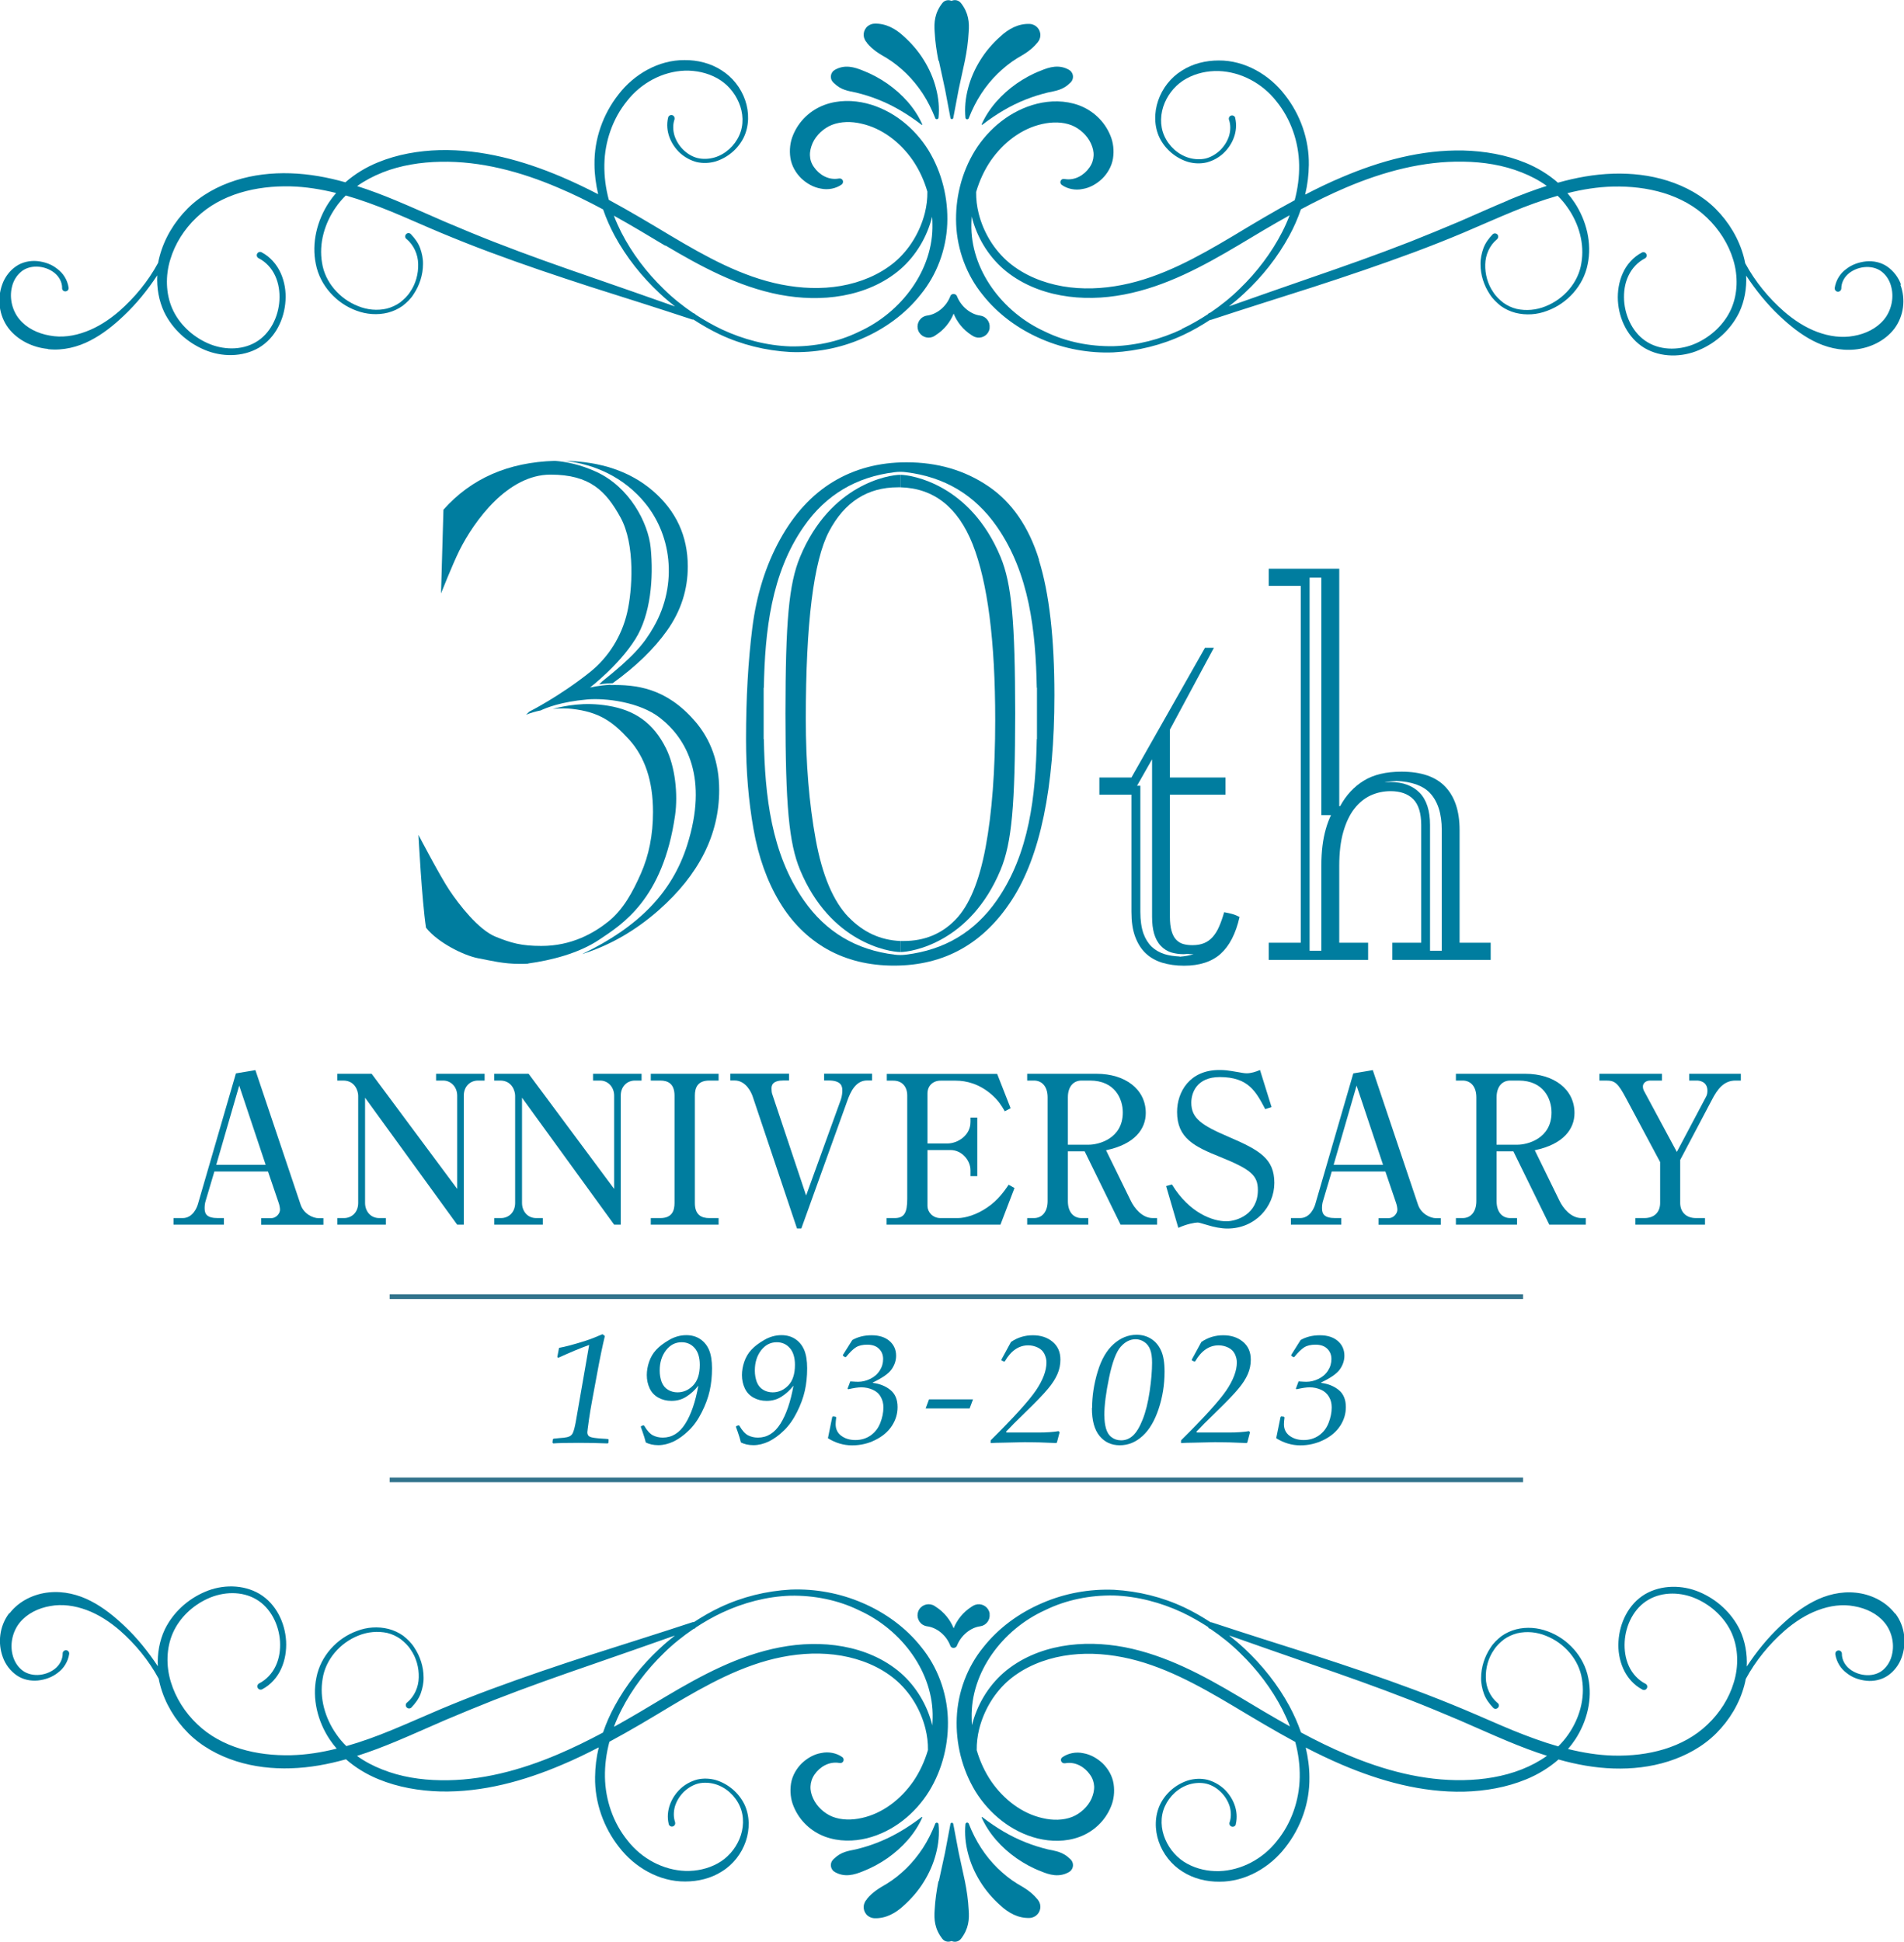 <?xml version="1.0" encoding="UTF-8"?>
<svg id="_レイヤー_2" data-name="レイヤー 2" xmlns="http://www.w3.org/2000/svg" viewBox="0 0 196.52 200.36">
  <defs>
    <style>
      .cls-1 {
        fill: #007d9f;
      }

      .cls-2 {
        fill: #32738c;
      }
    </style>
  </defs>
  <g id="_レイヤー_1-2" data-name="レイヤー 1">
    <g>
      <g>
        <g>
          <path class="cls-1" d="m4.99,36.03c1.53.16,3.06-.23,4.34-.9,1.3-.67,2.41-1.57,3.43-2.54,1.33-1.25,2.47-2.66,3.47-4.18-.06,1.3.16,2.61.72,3.8.86,1.76,2.38,3.13,4.15,3.88,1.76.75,3.91.78,5.62-.21,1.72-1.02,2.64-2.97,2.75-4.88.06-.96-.1-1.94-.5-2.83-.4-.89-1.09-1.68-1.97-2.14,0,0,0,0,0,0-.17-.09-.37-.02-.46.15-.09.17-.02.37.15.46.75.38,1.35,1.03,1.71,1.81.36.78.49,1.66.44,2.53-.1,1.73-.96,3.47-2.45,4.33-1.49.87-3.41.8-4.98.09-1.58-.71-2.94-1.99-3.63-3.56-.68-1.56-.71-3.4-.21-5.04.49-1.66,1.46-3.17,2.72-4.36,1.24-1.2,2.81-2.04,4.48-2.55,1.68-.51,3.45-.7,5.22-.66,1.58.04,3.15.3,4.7.68-.27.32-.52.64-.75.99-1.21,1.85-1.8,4.16-1.34,6.35.43,2.21,2.12,4.05,4.18,4.8,1.03.39,2.19.48,3.26.21.53-.14,1.05-.37,1.51-.7.44-.34.85-.73,1.14-1.2.61-.91.97-2.01.97-3.12.01-.56-.11-1.12-.3-1.65-.2-.54-.55-1.01-.95-1.43,0,0-.02-.02-.03-.03-.15-.12-.36-.1-.48.05-.12.15-.1.36.05.48h.01c.74.62,1.19,1.59,1.2,2.59.03,1-.25,2.04-.83,2.87-.27.43-.65.78-1.04,1.09-.41.29-.87.5-1.36.63-.99.23-2.04.13-2.98-.26-1.89-.74-3.41-2.46-3.71-4.46-.35-2,.27-4.09,1.42-5.73.3-.44.65-.84,1.03-1.22,1.58.45,3.14,1.03,4.67,1.65,1.68.69,3.35,1.45,5.05,2.16,1.7.71,3.41,1.39,5.13,2.03,3.45,1.29,6.93,2.46,10.42,3.59,3.5,1.11,6.99,2.21,10.47,3.36.05.01.09.02.14.01.87.56,1.76,1.08,2.69,1.52,2.28,1.08,4.77,1.69,7.29,1.83,2.53.1,5.08-.36,7.42-1.38,2.33-1,4.48-2.54,6.08-4.58,1.64-2.01,2.61-4.61,2.72-7.25.11-2.63-.54-5.31-1.94-7.61-1.42-2.28-3.68-4.16-6.42-4.84-1.36-.33-2.88-.36-4.3.16-1.46.54-2.65,1.65-3.25,3.11-.31.72-.4,1.56-.28,2.36.13.85.58,1.58,1.13,2.12.57.53,1.25.92,2.01,1.05.74.16,1.56,0,2.15-.42.1-.07.16-.21.14-.34-.03-.19-.21-.31-.4-.28h-.03c-1.07.2-2.03-.4-2.56-1.17-.28-.38-.41-.81-.42-1.2-.02-.43.09-.86.27-1.28.37-.83,1.15-1.55,2.01-1.89.91-.35,1.99-.37,3.03-.12,2.13.47,4.01,1.92,5.3,3.78.67.98,1.17,2.07,1.51,3.23.01.74-.08,1.48-.26,2.2-.5,1.97-1.6,3.8-3.15,5.1-1.56,1.29-3.51,2.08-5.52,2.43-2.02.35-4.11.26-6.14-.14-4.07-.8-7.79-2.88-11.41-5.03-2.1-1.26-4.22-2.53-6.4-3.71-.32-1.19-.48-2.41-.46-3.64.04-2.37.85-4.73,2.34-6.56,1.45-1.86,3.67-3.05,5.97-3.13,1.15-.03,2.31.22,3.31.77,1,.54,1.81,1.45,2.26,2.52.46,1.06.53,2.32.04,3.39-.47,1.06-1.42,1.95-2.56,2.28-.56.16-1.17.19-1.73.06-.57-.14-1.08-.46-1.5-.87-.41-.41-.73-.92-.9-1.47-.16-.55-.17-1.14.01-1.65,0-.01,0-.02,0-.03.04-.18-.07-.37-.25-.41-.18-.04-.37.07-.41.25-.33,1.38.27,2.76,1.22,3.65.49.44,1.08.77,1.72.94.65.15,1.32.12,1.95-.06,1.25-.39,2.32-1.28,2.91-2.47.58-1.2.58-2.62.15-3.86-.43-1.25-1.3-2.37-2.44-3.08-1.13-.73-2.48-1.06-3.81-1.05-2.7-.02-5.23,1.48-6.81,3.53-1.62,2.05-2.53,4.64-2.49,7.24,0,1.04.15,2.07.38,3.07-1.24-.64-2.49-1.24-3.78-1.79-3.93-1.67-8.2-2.86-12.57-2.76-2.17.06-4.36.43-6.4,1.27-1.2.49-2.35,1.18-3.34,2.05-1.84-.52-3.74-.87-5.69-.93-1.89-.06-3.81.15-5.64.73-1.82.58-3.57,1.52-4.95,2.9-1.37,1.37-2.4,3.07-2.9,4.95-.06.22-.11.44-.15.66-1.02,1.89-2.41,3.58-4.02,4.99-1.03.89-2.18,1.64-3.42,2.1-1.24.47-2.53.65-3.76.41-1.22-.21-2.37-.77-3.11-1.67-.72-.85-1.07-2.15-.78-3.33.13-.59.44-1.14.9-1.54.44-.4,1.07-.59,1.7-.57.63.02,1.28.24,1.77.63.5.39.82.98.81,1.58,0,.02,0,.04,0,.06.03.19.2.31.39.28s.31-.2.28-.39c-.12-.79-.56-1.49-1.17-1.93-.59-.48-1.31-.72-2.06-.8-.74-.07-1.55.09-2.2.54-.64.44-1.14,1.1-1.41,1.84-.54,1.46-.37,3.21.63,4.54.99,1.28,2.54,1.99,4.05,2.14Zm63.7-10.7c3.64,2.16,7.49,4.25,11.79,5.08,2.13.4,4.35.48,6.51.09,2.15-.39,4.25-1.26,5.94-2.72,1.63-1.42,2.76-3.35,3.28-5.42.02.24.03.49.03.74.12,4.71-3.18,9.14-7.59,11.13-2.18,1.07-4.64,1.55-7.07,1.51-2.44-.08-4.86-.72-7.07-1.75-.93-.44-1.83-.96-2.7-1.52-.04-.06-.09-.1-.16-.13-.03-.01-.07-.02-.1-.04-1.09-.74-2.12-1.56-3.06-2.49-1.76-1.71-3.26-3.68-4.37-5.85-.28-.56-.54-1.13-.76-1.71,1.78.99,3.54,2.04,5.3,3.1Zm-29.23-7.53c1.9-.75,3.96-1.07,6.02-1.11,4.14-.08,8.25,1.02,12.09,2.66,1.6.67,3.15,1.44,4.68,2.26.32.94.73,1.85,1.19,2.71,1.21,2.23,2.8,4.22,4.64,5.94.51.48,1.05.93,1.59,1.36-2.79-.99-5.59-1.96-8.38-2.93-3.46-1.19-6.92-2.41-10.32-3.74-1.7-.66-3.39-1.37-5.07-2.08-1.67-.72-3.34-1.48-5.05-2.19-1.3-.54-2.63-1.05-3.99-1.48.8-.57,1.68-1.03,2.59-1.39Z"/>
          <path class="cls-1" d="m96.9,6.26l.64,2.95.56,2.96s.02.04.03.06c0,0,0,.01.01.02.01.01.03.02.05.03.01,0,.02.01.03.02,0,0,0,0,0,0,0,0,0,0,0,0,.02,0,.03,0,.05-.01.02,0,.05,0,.06-.02.01,0,.01-.02.02-.03.02-.02.04-.04.04-.06l.56-2.96.64-2.95c.2-.99.34-1.97.39-2.96.08-.99,0-1.98-.8-3-.03-.04-.06-.07-.1-.1-.25-.22-.59-.25-.87-.12-.32-.14-.71-.07-.94.22-.8,1.01-.88,2.01-.8,3,.05.99.2,1.98.39,2.96Z"/>
          <path class="cls-1" d="m89.47,4.42c.63.76,1.31,1.14,2.05,1.57.72.44,1.4.99,2.03,1.6.63.62,1.19,1.31,1.7,2.08.5.77.92,1.61,1.28,2.52.02.06.08.11.15.11.1,0,.18-.06.19-.16.1-1.01,0-2.05-.27-3.06-.26-1.01-.69-1.99-1.26-2.9-.56-.91-1.28-1.74-2.1-2.47-.8-.74-1.82-1.32-3-1.27-.24.01-.48.1-.68.26-.49.4-.56,1.13-.15,1.62l.07.08Z"/>
          <path class="cls-1" d="m86.05,8.55c.75.75,1.5.83,2.3,1,.78.19,1.57.43,2.33.74,1.54.61,3.01,1.49,4.45,2.59.01,0,.03.01.04,0,.02,0,.03-.03.02-.05-.74-1.68-2.05-3.11-3.6-4.2-.78-.54-1.63-1-2.53-1.35-.88-.36-1.87-.65-2.88-.08-.06.04-.12.08-.18.13-.32.32-.33.85,0,1.17l.04.04Z"/>
          <path class="cls-1" d="m196.21,29.35c-.27-.74-.77-1.39-1.41-1.84-.66-.46-1.46-.61-2.2-.54-.74.08-1.47.33-2.06.8-.61.44-1.05,1.15-1.17,1.93,0,.02,0,.04,0,.06,0,.19.16.34.34.34s.34-.16.34-.34c0-.6.31-1.19.81-1.58.5-.39,1.14-.61,1.77-.63.63-.02,1.26.17,1.7.57.46.4.76.95.89,1.54.29,1.18-.06,2.48-.78,3.33-.75.9-1.89,1.46-3.11,1.67-1.23.23-2.52.05-3.76-.41-1.24-.46-2.39-1.21-3.42-2.1-1.61-1.41-3-3.1-4.02-4.99-.04-.22-.09-.44-.15-.66-.5-1.87-1.53-3.58-2.9-4.95-1.38-1.38-3.13-2.32-4.95-2.9-1.83-.58-3.75-.79-5.64-.73-1.95.06-3.84.41-5.69.93-.99-.87-2.14-1.56-3.34-2.05-2.04-.84-4.23-1.21-6.4-1.27-4.37-.1-8.63,1.08-12.57,2.76-1.29.54-2.54,1.15-3.78,1.79.24-1,.37-2.03.38-3.07.04-2.6-.87-5.19-2.49-7.24-1.58-2.05-4.11-3.55-6.81-3.53-1.33,0-2.68.32-3.81,1.05-1.15.71-2.01,1.83-2.44,3.08-.43,1.25-.43,2.66.15,3.86.59,1.18,1.66,2.08,2.91,2.47.63.18,1.3.21,1.95.06.64-.17,1.23-.49,1.72-.94.95-.89,1.55-2.27,1.22-3.65,0-.01,0-.02,0-.03-.06-.18-.26-.27-.43-.21-.18.06-.27.26-.21.43.18.52.17,1.1.01,1.65-.17.55-.49,1.06-.9,1.47-.42.4-.93.72-1.5.87-.56.13-1.17.1-1.73-.06-1.14-.33-2.09-1.21-2.56-2.28-.48-1.07-.41-2.33.04-3.39.45-1.07,1.26-1.98,2.26-2.52,1-.55,2.16-.8,3.31-.77,2.3.08,4.52,1.27,5.97,3.13,1.49,1.83,2.3,4.19,2.34,6.56.02,1.22-.14,2.44-.46,3.64-2.18,1.17-4.3,2.44-6.4,3.71-3.62,2.15-7.33,4.23-11.41,5.03-2.02.4-4.12.49-6.14.14-2.01-.35-3.97-1.14-5.52-2.43-1.55-1.3-2.66-3.13-3.15-5.1-.18-.72-.27-1.46-.26-2.2.34-1.15.84-2.25,1.51-3.23,1.29-1.86,3.17-3.31,5.3-3.78,1.05-.24,2.12-.23,3.03.12.86.34,1.64,1.06,2.01,1.89.19.41.3.84.27,1.28-.02.39-.15.82-.43,1.2-.53.77-1.49,1.37-2.56,1.18h-.03c-.13-.03-.26.02-.34.13-.11.16-.07.37.08.48.59.42,1.41.58,2.15.42.76-.12,1.44-.52,2.01-1.05.55-.54,1-1.28,1.13-2.12.12-.8.03-1.64-.28-2.36-.6-1.46-1.79-2.57-3.25-3.11-1.43-.52-2.95-.49-4.3-.16-2.74.68-5,2.56-6.42,4.84-1.41,2.3-2.05,4.98-1.94,7.61.11,2.63,1.08,5.24,2.72,7.25,1.6,2.04,3.75,3.58,6.08,4.58,2.33,1.01,4.89,1.48,7.42,1.38,2.52-.14,5.01-.75,7.29-1.83.94-.44,1.83-.96,2.69-1.52.05,0,.09,0,.14-.02,3.48-1.15,6.98-2.24,10.47-3.36,3.49-1.13,6.97-2.31,10.42-3.59,1.72-.64,3.44-1.32,5.13-2.03,1.7-.72,3.37-1.47,5.05-2.16,1.53-.63,3.09-1.2,4.67-1.65.38.37.73.78,1.03,1.22,1.16,1.64,1.77,3.73,1.42,5.73-.3,2-1.82,3.72-3.71,4.46-.94.38-1.99.48-2.98.26-.49-.12-.95-.34-1.36-.63-.39-.31-.77-.66-1.04-1.09-.58-.83-.86-1.87-.83-2.87.02-1.01.46-1.97,1.2-2.58h.01s.02-.03.03-.04c.13-.14.13-.35,0-.48-.14-.13-.35-.13-.48,0-.4.42-.75.89-.95,1.43-.19.54-.31,1.09-.3,1.65,0,1.12.36,2.21.97,3.12.3.47.71.86,1.14,1.2.45.32.97.56,1.51.7,1.08.27,2.23.19,3.26-.21,2.07-.75,3.75-2.59,4.18-4.8.46-2.19-.13-4.51-1.34-6.35-.23-.35-.48-.68-.75-.99,1.55-.39,3.11-.64,4.7-.68,1.77-.04,3.54.15,5.22.66,1.67.51,3.24,1.35,4.48,2.55,1.25,1.19,2.22,2.7,2.72,4.36.5,1.65.47,3.48-.21,5.04-.69,1.57-2.05,2.85-3.63,3.56-1.57.71-3.49.79-4.98-.09-1.48-.86-2.34-2.61-2.45-4.33-.05-.87.07-1.75.44-2.53.36-.78.96-1.42,1.71-1.81,0,0,0,0,0,0,.17-.09.23-.29.14-.46-.09-.17-.29-.23-.46-.14-.88.46-1.58,1.25-1.97,2.14-.4.89-.55,1.87-.5,2.83.11,1.9,1.03,3.85,2.75,4.88,1.71,1,3.86.97,5.62.21,1.78-.75,3.29-2.12,4.15-3.88.56-1.19.78-2.5.72-3.8,1,1.51,2.14,2.93,3.47,4.18,1.02.96,2.13,1.87,3.43,2.54,1.28.67,2.81,1.06,4.34.9,1.51-.15,3.06-.86,4.05-2.14,1-1.33,1.18-3.07.63-4.54Zm-74.22,4.62c-2.22,1.04-4.63,1.67-7.07,1.75-2.43.04-4.89-.44-7.07-1.51-4.4-1.99-7.71-6.42-7.59-11.13,0-.25.02-.49.03-.74.52,2.07,1.65,4,3.28,5.42,1.69,1.46,3.79,2.33,5.94,2.72,2.16.39,4.37.32,6.51-.09,4.3-.82,8.15-2.92,11.79-5.08,1.76-1.06,3.52-2.11,5.3-3.1-.22.58-.48,1.16-.76,1.71-1.11,2.17-2.61,4.14-4.37,5.85-.94.93-1.97,1.75-3.06,2.49-.03.01-.07.02-.1.04-.07.02-.12.07-.16.13-.87.57-1.76,1.08-2.7,1.52Zm33.68-13.3c-1.71.71-3.38,1.47-5.05,2.19-1.68.71-3.37,1.41-5.07,2.08-3.4,1.33-6.86,2.55-10.32,3.74-2.79.97-5.59,1.94-8.38,2.93.55-.43,1.08-.88,1.59-1.36,1.84-1.71,3.43-3.71,4.64-5.94.47-.86.87-1.77,1.19-2.71,1.53-.82,3.08-1.58,4.68-2.26,3.84-1.63,7.95-2.74,12.09-2.66,2.06.03,4.12.35,6.02,1.11.92.36,1.8.82,2.59,1.39-1.36.43-2.69.94-3.99,1.48Z"/>
          <path class="cls-1" d="m99.65,12.15c0,.06.05.12.11.15.09.03.19-.01.23-.1.35-.91.78-1.75,1.28-2.52.5-.77,1.07-1.46,1.7-2.08.63-.61,1.31-1.16,2.03-1.6.74-.43,1.42-.81,2.05-1.57l.07-.08c.15-.19.25-.42.26-.68.03-.63-.46-1.17-1.1-1.2-1.18-.05-2.2.53-3,1.27-.82.72-1.53,1.55-2.1,2.47-.57.91-1,1.89-1.26,2.9-.27,1.01-.37,2.05-.27,3.06Z"/>
          <path class="cls-1" d="m101.33,12.83s0,.03,0,.04c.01.02.04.02.06,0,1.44-1.1,2.9-1.98,4.45-2.59.77-.31,1.55-.55,2.33-.74.8-.17,1.55-.25,2.3-1l.04-.04c.05-.05.09-.11.13-.17.23-.4.09-.9-.31-1.13-1.01-.57-2-.29-2.88.08-.9.34-1.75.81-2.53,1.35-1.55,1.09-2.85,2.52-3.6,4.2Z"/>
          <path class="cls-1" d="m102.14,33.84c.08-.63-.36-1.2-.98-1.28-.93-.12-1.95-.88-2.39-2h0c-.04-.11-.13-.18-.24-.21,0,0,0,0,0,0,0,0,0,0-.01,0-.02,0-.04-.02-.06-.02-.01,0-.02,0-.03,0-.15,0-.29.07-.34.22h0c-.43,1.14-1.45,1.89-2.39,2.01-.16.02-.32.08-.47.17-.53.34-.69,1.05-.35,1.58.34.53,1.05.69,1.58.35l.12-.08c.88-.56,1.5-1.36,1.85-2.22.35.86.97,1.66,1.85,2.22l.13.08c.14.09.29.14.46.17.63.08,1.2-.36,1.28-.98Z"/>
        </g>
        <g>
          <g>
            <path class="cls-1" d="m66.23,51.5c3.14,3.45,3.76,8.78,1.25,13.17-1.04,1.83-2.19,3.14-5.33,5.64l-.31.31s.53-.1,1.4-.13c2.39-1.72,4.27-3.54,5.63-5.46,1.41-2,2.12-4.19,2.12-6.58,0-3.13-1.2-5.73-3.6-7.8-2.34-2.01-5.38-3.04-9.13-3.1,2.38.25,5.49,1.2,7.98,3.95Z"/>
            <path class="cls-1" d="m54.52,99.41c2.32-.32,5.18-1.02,7.32-2.45,2.33-1.56,6.59-4.13,7.84-12.85.31-2.19,0-5.02-.94-6.9-1.32-2.65-3.24-3.94-5.96-4.39-2.5-.42-4.43,0-5.73.32.79-.07,1.5-.06,1.97,0,2.82.31,4.22,1.32,5.89,3.14,1.66,1.82,2.49,4.31,2.49,7.49,0,2.37-.42,4.49-1.26,6.38-.84,1.89-1.79,3.68-3.36,4.94-1.48,1.18-3.76,2.51-6.9,2.51-2.08,0-3.14-.31-4.7-.94-1.81-.72-3.84-3.38-4.8-4.82-.96-1.43-3.19-5.7-3.19-5.7,0,0,.35,6.76.78,9.58,1.25,1.57,3.92,2.86,5.33,3.14,1.41.27,2.67.59,4.29.59.31,0,.62,0,.93-.02Z"/>
            <path class="cls-1" d="m71.71,74.39c-2.98-3.45-6.11-3.76-8.73-3.71.01,0,.03-.02.04-.03-1.23.07-2.13.29-2.13.29,0,0,2.99-2.28,4.7-5.02,1.57-2.51,1.88-6.27,1.57-9.41-.26-2.58-2.19-6.27-5.64-7.84-1.64-.75-3.1-1.03-4.25-1.12-4.81.14-8.64,1.82-11.5,5.04l-.25,8.64s1.19-3.01,1.89-4.42c1.57-3.14,5.02-7.84,9.41-7.84,4.08,0,5.72,1.7,7.21,4.39,1.57,2.82,1.23,7.61.7,9.86-.56,2.4-1.91,4.59-3.84,6.13-3.14,2.51-6.27,4.08-6.27,4.08l-.31.31c.48-.19.99-.34,1.5-.44.56-.27,2.1-.89,4.77-1.13,1.9-.17,5.42.25,7.52,1.88,2.82,2.19,5.02,6.27,2.82,13.17-1.54,4.83-4.97,8.41-10.84,11.22,2.85-.89,5.49-2.4,7.91-4.53,4.16-3.67,6.24-7.8,6.24-12.39,0-2.8-.83-5.19-2.53-7.15Z"/>
          </g>
          <g>
            <polygon class="cls-1" points="92.93 98.23 92.93 98.23 92.93 98.23 92.93 98.23"/>
            <polygon class="cls-1" points="92.93 48.99 92.93 48.99 92.93 48.99 92.93 48.99"/>
            <polygon class="cls-1" points="92.93 48.99 92.93 48.99 92.93 48.99 92.93 48.99"/>
            <polygon class="cls-1" points="92.93 98.23 92.93 98.23 92.93 98.23 92.93 98.23"/>
            <path class="cls-1" d="m87.6,94.65c-1.59-1.64-2.73-4.32-3.41-8.05-.68-3.73-1.02-7.86-1.02-12.41,0-9.87.8-16.33,2.4-19.36,1.6-3.04,3.97-4.55,7.1-4.55.08,0,.17,0,.25,0v-1.29c-1.15,0-7.21.95-10.34,8.47-1.17,2.8-1.5,6.71-1.51,16.15.01,9.45.35,13.36,1.51,16.15,3.13,7.52,9.2,8.46,10.34,8.47v-1.14c-2.05-.09-3.82-.9-5.32-2.45Z"/>
            <path class="cls-1" d="m107.25,57.77c-1.06-3.42-2.81-5.95-5.24-7.6-2.43-1.65-5.24-2.47-8.44-2.47-2.82,0-5.34.66-7.55,1.99-2.21,1.33-4.05,3.32-5.52,5.99-1.47,2.67-2.42,5.7-2.85,9.11-.43,3.41-.65,7.24-.65,11.49,0,3.28.26,6.36.77,9.25.51,2.89,1.41,5.4,2.69,7.53,1.28,2.13,2.92,3.75,4.91,4.88,2,1.12,4.3,1.69,6.9,1.69,5.19,0,9.24-2.26,12.17-6.78,2.93-4.52,4.39-11.56,4.39-21.12,0-5.88-.53-10.53-1.6-13.95Zm-.22,18.5l-.02-.02c-.11,5.84-.75,11.8-4.13,16.65-2.28,3.27-5.41,5.12-9.38,5.6-.38.05-.77.05-1.15,0-3.97-.48-7.1-2.33-9.38-5.6-3.38-4.85-4.02-10.81-4.13-16.65l-.02.02c0-.88,0-1.76,0-2.66,0-.89,0-1.78,0-2.66l.02.02c.11-5.84.75-11.8,4.13-16.65,2.28-3.27,5.41-5.12,9.38-5.6.38-.05.77-.05,1.15,0,3.97.48,7.1,2.33,9.38,5.6,3.38,4.85,4.02,10.81,4.13,16.65l.02-.02c0,.88,0,1.76,0,2.66,0,.89,0,1.78,0,2.66Z"/>
            <path class="cls-1" d="m103.27,57.46c-3.13-7.52-9.2-8.46-10.34-8.47v1.29c3.45.09,5.94,2.05,7.46,5.87,1.55,3.92,2.33,9.97,2.33,18.14,0,5.21-.33,9.59-.99,13.12-.66,3.54-1.7,6.04-3.12,7.49-1.42,1.46-3.2,2.19-5.32,2.19-.12,0-.24,0-.36,0v1.14c1.15,0,7.21-.95,10.34-8.47,1.17-2.8,1.5-6.71,1.51-16.15-.01-9.45-.35-13.36-1.51-16.15Z"/>
          </g>
        </g>
        <g>
          <path class="cls-1" d="m22.13,120.86l-.9,3.03c-.09.26-.11.56-.11.77,0,.6.23,1.02,1.37,1.02h.62v.68h-5.2v-.68h.94c1.07,0,1.49-1.13,1.58-1.45l3.92-13.48,2.01-.34,4.67,13.89c.32.94,1.26,1.39,1.86,1.39h.49v.68h-6.42v-.68h1.02c.53,0,.92-.49.92-.87,0-.19-.06-.51-.15-.75l-1.09-3.2h-5.52Zm5.29-.68l-2.73-8.17-2.37,8.17h5.1Z"/>
          <path class="cls-1" d="m38.36,110.79l8.83,11.88v-9.62c0-.9-.64-1.56-1.45-1.56h-.73v-.7h5.01v.7h-.68c-.81,0-1.47.6-1.47,1.56v13.31h-.68l-9.51-13.1v10.86c0,.81.53,1.56,1.47,1.56h.68v.68h-5.01v-.68h.68c.83,0,1.47-.62,1.47-1.56v-11.07c0-.43-.3-1.56-1.54-1.56h-.62v-.7h3.54Z"/>
          <path class="cls-1" d="m54.56,110.79l8.83,11.88v-9.62c0-.9-.64-1.56-1.45-1.56h-.73v-.7h5.01v.7h-.68c-.81,0-1.47.6-1.47,1.56v13.31h-.68l-9.51-13.1v10.86c0,.81.53,1.56,1.47,1.56h.68v.68h-5.01v-.68h.68c.83,0,1.47-.62,1.47-1.56v-11.07c0-.43-.3-1.56-1.54-1.56h-.62v-.7h3.54Z"/>
          <path class="cls-1" d="m67.17,125.68h.98c1.22,0,1.47-.77,1.47-1.56v-11.07c0-1.24-.68-1.56-1.47-1.56h-.98v-.7h7v.7h-.96c-1.22,0-1.49.75-1.49,1.56v11.07c0,1.24.68,1.56,1.49,1.56h.96v.68h-7v-.68Z"/>
          <path class="cls-1" d="m83.21,123.33l3.58-9.88c.13-.38.15-.77.15-.92,0-.41-.06-1.05-1.43-1.05h-.45v-.7h4.95v.7h-.51c-1.17,0-1.71,1.15-2.05,2.11l-4.74,13.16h-.45l-4.59-13.67c-.11-.3-.64-1.6-1.86-1.6h-.43v-.7h6.06v.7h-.55c-1.13,0-1.26.47-1.26.83,0,.13.02.43.06.53l3.5,10.47Z"/>
          <path class="cls-1" d="m103.26,126.36h-11.75v-.68h.83c.98,0,1.3-.53,1.3-1.98v-10.66c0-.94-.55-1.54-1.43-1.54h-.68v-.7h11.39l1.39,3.54-.6.32c-.36-.62-.68-1.13-1.39-1.75-1.24-1.07-2.56-1.41-3.67-1.41h-1.58c-.75,0-1.34.51-1.34,1.32v5.16h2.07c1,0,2.37-.79,2.37-2.22v-.45h.7v6.04h-.7v-.6c0-1.05-.92-2.09-2.05-2.09h-2.39v5.78c0,.58.51,1.24,1.34,1.24h1.79c.77,0,1.94-.34,3.03-1.09,1.15-.77,1.83-1.79,2.22-2.35l.6.34-1.45,3.78Z"/>
          <path class="cls-1" d="m113.18,110.79c2.94,0,5.08,1.58,5.08,4.05,0,1.62-1.11,3.22-4.1,3.84l2.56,5.23c.34.7,1.15,1.77,2.26,1.77h.45v.68h-3.77l-3.71-7.57h-1.73v5.14c0,1.13.58,1.75,1.41,1.75h.7v.68h-6.31v-.68h.7c.83,0,1.41-.64,1.41-1.75v-10.71c0-1.13-.6-1.73-1.41-1.73h-.7v-.7h7.17Zm-2.96,7.32h2.15c1.02,0,3.52-.62,3.52-3.33,0-1.39-.81-3.29-3.39-3.29h-.87c-.85,0-1.41.64-1.41,1.73v4.88Z"/>
          <path class="cls-1" d="m131.23,114.23l-.64.21c-.96-1.81-1.73-3.31-4.69-3.31-2.41,0-2.94,1.66-2.94,2.64,0,1.6,1.02,2.32,3.88,3.54,3.2,1.37,4.69,2.26,4.69,4.74s-2,4.71-4.84,4.71c-.66,0-1.39-.15-2.07-.36-.75-.21-.83-.26-1.02-.26-.26,0-1.13.15-1.98.55l-1.26-4.31.6-.17c1.81,2.96,4.22,3.8,5.61,3.8,1.11,0,3.26-.75,3.26-3.22,0-1.51-.72-2.13-3.82-3.39-2.73-1.09-4.52-1.96-4.52-4.67,0-2.07,1.3-4.33,4.35-4.33.58,0,.79.02,2.01.23.23.04.58.11.81.11.47,0,.94-.15,1.39-.34l1.19,3.82Z"/>
          <path class="cls-1" d="m137.46,120.86l-.9,3.03c-.09.26-.11.56-.11.77,0,.6.23,1.02,1.37,1.02h.62v.68h-5.2v-.68h.94c1.07,0,1.49-1.13,1.58-1.45l3.92-13.48,2.01-.34,4.67,13.89c.32.94,1.26,1.39,1.86,1.39h.49v.68h-6.42v-.68h1.02c.53,0,.92-.49.92-.87,0-.19-.06-.51-.15-.75l-1.09-3.2h-5.52Zm5.29-.68l-2.73-8.17-2.37,8.17h5.1Z"/>
          <path class="cls-1" d="m157.43,110.79c2.94,0,5.08,1.58,5.08,4.05,0,1.62-1.11,3.22-4.1,3.84l2.56,5.23c.34.7,1.15,1.77,2.26,1.77h.45v.68h-3.77l-3.71-7.57h-1.73v5.14c0,1.13.58,1.75,1.41,1.75h.7v.68h-6.31v-.68h.7c.83,0,1.41-.64,1.41-1.75v-10.71c0-1.13-.6-1.73-1.41-1.73h-.7v-.7h7.17Zm-2.96,7.32h2.15c1.02,0,3.52-.62,3.52-3.33,0-1.39-.81-3.29-3.39-3.29h-.87c-.85,0-1.41.64-1.41,1.73v4.88Z"/>
          <path class="cls-1" d="m173.07,118.86l3.03-5.72c.11-.19.13-.45.13-.6,0-.98-.87-1.05-1.09-1.05h-.79v-.7h5.33v.7h-.55c-1.19,0-1.86.85-2.47,2.05l-3.24,6.14v4.44c0,.81.49,1.56,1.64,1.56h.92v.68h-7.19v-.68h.92c1.13,0,1.64-.7,1.64-1.56v-4.22l-3.5-6.55c-.87-1.64-1.17-1.86-2.09-1.86h-.68v-.7h6.46v.7h-1.22c-.43,0-.75.26-.75.62,0,.26.11.45.17.55l3.33,6.19Z"/>
        </g>
        <rect class="cls-2" x="40.22" y="133.55" width="116.98" height=".48"/>
        <g>
          <path class="cls-1" d="m57.09,148.91l-.07-.06.04-.34.07-.07c.14-.02.34-.03.6-.06.36-.02.63-.05.83-.1.28-.07.47-.21.56-.42.1-.21.2-.58.3-1.11l1.39-7.98c-.87.31-1.93.75-3.18,1.32l-.11-.07.18-.95c.62-.11,1.54-.35,2.76-.74.45-.14,1.03-.37,1.73-.67l.24.19c-.25,1.04-.52,2.34-.81,3.93l-.48,2.59c-.16.84-.27,1.54-.35,2.09-.11.81-.17,1.25-.17,1.32,0,.23.09.39.28.47.18.08.58.14,1.2.18.31.02.53.03.67.05l.05.06-.02.33-.08.06c-1-.04-2-.06-2.99-.06-1.25,0-2.13.02-2.64.06Z"/>
          <path class="cls-1" d="m66.65,148.81c-.08-.32-.19-.69-.34-1.11-.09-.26-.15-.43-.17-.48l.04-.08.23-.08.08.04c.29.5.59.83.89.99.31.16.65.24,1.03.24.95,0,1.72-.48,2.32-1.43s1.05-2.26,1.35-3.93c-.36.46-.77.84-1.23,1.13-.46.3-.97.44-1.55.44-.49,0-.94-.11-1.34-.33-.4-.22-.7-.53-.9-.95-.2-.42-.3-.88-.3-1.38,0-.45.08-.92.24-1.38s.4-.88.73-1.23c.32-.35.77-.69,1.34-1.02s1.16-.49,1.77-.49c.56,0,1.04.14,1.44.41s.71.65.91,1.13c.2.48.3,1.11.3,1.88,0,.84-.08,1.61-.24,2.32-.16.71-.43,1.45-.81,2.2-.38.76-.82,1.39-1.34,1.89-.51.5-1.04.88-1.57,1.14-.53.25-1.06.38-1.58.38s-.95-.1-1.34-.3Zm1.44-7.39c0,.42.07.81.2,1.17.14.35.35.62.65.8.29.18.63.27.99.27.61,0,1.15-.24,1.61-.71.46-.48.69-1.18.69-2.13,0-.75-.18-1.33-.53-1.73-.35-.4-.8-.6-1.35-.6-.65,0-1.18.28-1.61.83-.43.56-.65,1.25-.65,2.09Z"/>
          <path class="cls-1" d="m76.47,148.81c-.08-.32-.19-.69-.34-1.11-.09-.26-.15-.43-.17-.48l.04-.08.23-.08.08.04c.29.5.59.83.89.99.31.16.65.24,1.03.24.95,0,1.72-.48,2.32-1.43s1.05-2.26,1.35-3.93c-.36.46-.77.84-1.23,1.13-.46.3-.97.44-1.55.44-.49,0-.94-.11-1.34-.33-.4-.22-.7-.53-.9-.95-.2-.42-.3-.88-.3-1.38,0-.45.08-.92.24-1.38s.4-.88.73-1.23c.32-.35.77-.69,1.34-1.02s1.16-.49,1.77-.49c.56,0,1.04.14,1.44.41s.71.65.91,1.13c.2.48.3,1.11.3,1.88,0,.84-.08,1.61-.24,2.32-.16.71-.43,1.45-.81,2.2-.38.76-.82,1.39-1.34,1.89-.51.5-1.04.88-1.57,1.14-.53.25-1.06.38-1.58.38s-.95-.1-1.34-.3Zm1.44-7.39c0,.42.07.81.2,1.17.14.35.35.62.65.8.29.18.63.27.99.27.61,0,1.15-.24,1.61-.71.46-.48.69-1.18.69-2.13,0-.75-.18-1.33-.53-1.73-.35-.4-.8-.6-1.35-.6-.65,0-1.18.28-1.61.83-.43.56-.65,1.25-.65,2.09Z"/>
          <path class="cls-1" d="m85.45,148.41l.45-2.21.08-.06.28.04.05.08c-.04.27-.06.51-.06.69,0,.5.19.9.58,1.19.39.29.87.44,1.46.44s1.13-.16,1.58-.48c.45-.32.78-.75.99-1.29.21-.54.32-1.07.32-1.6,0-.4-.09-.77-.28-1.09-.18-.33-.46-.57-.82-.73-.36-.16-.76-.25-1.18-.25-.33,0-.78.07-1.35.2l-.07-.06.28-.75c.44.03.71.04.81.04.42,0,.83-.1,1.25-.3.41-.2.74-.48.98-.86.24-.37.35-.77.35-1.19s-.14-.78-.43-1.06c-.28-.28-.69-.42-1.21-.42-.48,0-.87.09-1.16.27-.29.18-.64.52-1.03,1l-.09.02-.21-.13-.02-.1.97-1.54c.58-.33,1.24-.49,1.99-.49.78,0,1.4.2,1.85.59.45.39.68.9.68,1.52,0,.5-.16.97-.47,1.41-.31.44-.96.89-1.93,1.35v.04c.74.1,1.35.35,1.83.75.48.4.72.98.72,1.75,0,.69-.19,1.33-.58,1.93-.39.6-.96,1.09-1.71,1.46-.75.38-1.55.56-2.41.56s-1.72-.25-2.49-.74Z"/>
          <path class="cls-1" d="m95.54,145.32l.35-.94h4.54l-.35.94h-4.54Z"/>
          <path class="cls-1" d="m102.3,148.91l-.06-.06.02-.25c2.4-2.37,3.95-4.09,4.67-5.15.72-1.07,1.08-2.03,1.08-2.88,0-.29-.07-.58-.21-.87-.14-.29-.37-.51-.68-.66-.31-.15-.64-.23-.99-.23-.97,0-1.78.55-2.41,1.64l-.09.03-.24-.1-.03-.1.99-1.82c.67-.46,1.42-.69,2.25-.69s1.5.22,2.04.67c.54.45.81,1.06.81,1.85,0,.51-.1,1.01-.31,1.49s-.53.99-.98,1.52c-.44.53-1.21,1.34-2.32,2.41l-1.2,1.18c-.47.49-.73.76-.79.81l.03.1h3.34c.82,0,1.5-.05,2.04-.14l.11.11-.28,1.06-.07.06c-1.25-.06-2.33-.09-3.25-.09l-2.16.05c-.65.01-1.08.02-1.29.04Z"/>
          <path class="cls-1" d="m112.72,145.26c0-1.22.19-2.46.57-3.72.38-1.27.93-2.22,1.65-2.86.72-.64,1.51-.96,2.37-.96.57,0,1.07.14,1.51.42s.78.68,1.02,1.21c.24.52.36,1.24.36,2.17,0,1.36-.21,2.65-.62,3.87-.41,1.22-.96,2.15-1.66,2.78-.69.63-1.47.95-2.34.95s-1.56-.32-2.09-.96c-.53-.64-.79-1.6-.79-2.88Zm1.27.82c0,.46.05.89.16,1.29.11.4.3.71.58.92.27.21.6.32.99.32.46,0,.86-.16,1.22-.49s.69-.88,1-1.66c.31-.78.55-1.74.72-2.89.17-1.15.25-2.14.25-2.98,0-.55-.06-.99-.19-1.33-.13-.34-.32-.6-.6-.79-.27-.19-.58-.29-.91-.29-.57,0-1.08.26-1.54.78-.46.52-.86,1.57-1.19,3.15-.33,1.58-.5,2.9-.5,3.97Z"/>
          <path class="cls-1" d="m121.95,148.91l-.06-.06.02-.25c2.4-2.37,3.95-4.09,4.67-5.15.72-1.07,1.08-2.03,1.08-2.88,0-.29-.07-.58-.21-.87-.14-.29-.37-.51-.68-.66-.31-.15-.64-.23-.99-.23-.97,0-1.78.55-2.41,1.64l-.09.03-.24-.1-.03-.1.99-1.82c.67-.46,1.42-.69,2.25-.69s1.5.22,2.04.67c.54.45.81,1.06.81,1.85,0,.51-.1,1.01-.31,1.49s-.53.99-.98,1.52c-.44.53-1.21,1.34-2.32,2.41l-1.2,1.18c-.47.49-.73.76-.79.81l.03.1h3.34c.82,0,1.5-.05,2.04-.14l.11.11-.28,1.06-.07.06c-1.25-.06-2.33-.09-3.25-.09l-2.16.05c-.65.01-1.08.02-1.29.04Z"/>
          <path class="cls-1" d="m131.72,148.41l.45-2.21.08-.06.28.04.05.08c-.04.27-.06.51-.06.69,0,.5.19.9.58,1.19.39.29.87.44,1.46.44s1.13-.16,1.58-.48c.45-.32.78-.75.99-1.29.21-.54.32-1.07.32-1.6,0-.4-.09-.77-.28-1.09s-.46-.57-.82-.73c-.36-.16-.76-.25-1.18-.25-.33,0-.78.07-1.35.2l-.07-.06.28-.75c.44.03.71.04.81.04.42,0,.83-.1,1.25-.3.41-.2.74-.48.98-.86.24-.37.35-.77.35-1.19s-.14-.78-.43-1.06c-.28-.28-.69-.42-1.21-.42-.48,0-.87.09-1.16.27-.29.18-.64.52-1.03,1l-.09.02-.21-.13-.02-.1.97-1.54c.58-.33,1.24-.49,1.99-.49.78,0,1.4.2,1.85.59.45.39.68.9.68,1.52,0,.5-.16.97-.47,1.41s-.96.89-1.93,1.35v.04c.74.1,1.35.35,1.83.75.48.4.72.98.72,1.75,0,.69-.19,1.33-.58,1.93-.39.6-.96,1.09-1.71,1.46s-1.55.56-2.41.56-1.72-.25-2.49-.74Z"/>
        </g>
        <rect class="cls-2" x="40.22" y="152.45" width="116.98" height=".48"/>
        <g>
          <path class="cls-1" d="m.93,166.47c-1,1.33-1.18,3.07-.63,4.54.27.74.77,1.39,1.41,1.84.66.46,1.46.61,2.2.54.74-.08,1.47-.33,2.06-.8.61-.44,1.05-1.15,1.17-1.93.03-.19-.1-.36-.28-.39s-.36.1-.39.28c0,.02,0,.04,0,.06,0,.6-.31,1.19-.81,1.58-.5.39-1.14.61-1.77.63-.63.02-1.26-.17-1.7-.57-.46-.4-.76-.95-.9-1.54-.29-1.18.06-2.48.78-3.33.75-.9,1.89-1.46,3.11-1.67,1.23-.23,2.52-.05,3.76.41,1.24.46,2.39,1.21,3.42,2.1,1.61,1.41,3,3.1,4.02,4.99.04.22.09.44.15.66.5,1.87,1.53,3.58,2.9,4.95,1.38,1.38,3.13,2.32,4.95,2.9,1.83.58,3.75.79,5.64.73,1.95-.06,3.84-.41,5.69-.93.99.87,2.14,1.56,3.34,2.05,2.04.84,4.23,1.21,6.4,1.27,4.37.1,8.63-1.08,12.57-2.76,1.29-.54,2.54-1.15,3.78-1.79-.24,1-.37,2.03-.38,3.07-.04,2.6.87,5.19,2.49,7.24,1.58,2.05,4.11,3.55,6.81,3.53,1.33,0,2.68-.32,3.81-1.05,1.15-.71,2.01-1.83,2.44-3.08.43-1.25.43-2.66-.15-3.86-.59-1.18-1.66-2.08-2.91-2.47-.63-.18-1.3-.21-1.95-.06-.64.17-1.23.49-1.72.94-.95.89-1.55,2.27-1.22,3.65.04.18.23.3.41.25.18-.04.3-.23.25-.41,0-.01,0-.02,0-.03-.18-.52-.17-1.1-.01-1.65.17-.55.49-1.06.9-1.47.42-.4.93-.72,1.5-.87.56-.13,1.17-.1,1.73.06,1.14.33,2.09,1.21,2.56,2.28.48,1.07.41,2.33-.04,3.39-.45,1.07-1.26,1.98-2.26,2.52-1,.55-2.16.8-3.31.77-2.3-.08-4.52-1.27-5.97-3.13-1.49-1.83-2.3-4.19-2.34-6.56-.02-1.22.14-2.44.46-3.64,2.18-1.17,4.3-2.44,6.4-3.71,3.62-2.15,7.33-4.23,11.41-5.03,2.02-.4,4.12-.49,6.14-.14,2.01.35,3.97,1.14,5.52,2.43,1.55,1.3,2.66,3.13,3.15,5.1.18.72.27,1.46.26,2.2-.34,1.15-.84,2.25-1.51,3.23-1.29,1.86-3.17,3.31-5.3,3.78-1.05.24-2.12.23-3.03-.12-.86-.34-1.64-1.06-2.01-1.89-.19-.41-.3-.84-.27-1.28.02-.39.15-.82.42-1.2.53-.77,1.49-1.37,2.56-1.18h.03c.19.04.37-.09.4-.27.02-.14-.03-.27-.14-.34-.59-.42-1.41-.58-2.15-.42-.76.12-1.44.52-2.01,1.05-.55.54-1,1.28-1.13,2.12-.12.8-.03,1.64.28,2.36.6,1.46,1.79,2.57,3.25,3.11,1.43.52,2.95.49,4.3.16,2.74-.68,5-2.56,6.42-4.84,1.41-2.3,2.05-4.98,1.94-7.61-.11-2.63-1.08-5.24-2.72-7.25-1.6-2.04-3.75-3.58-6.08-4.58-2.33-1.01-4.89-1.48-7.42-1.38-2.52.14-5.01.75-7.29,1.83-.94.44-1.83.96-2.69,1.52-.05,0-.09,0-.14.01-3.48,1.15-6.98,2.24-10.47,3.36-3.49,1.13-6.97,2.31-10.42,3.59-1.72.64-3.44,1.32-5.13,2.03-1.7.72-3.37,1.47-5.05,2.16-1.53.63-3.09,1.2-4.67,1.65-.38-.37-.73-.78-1.03-1.22-1.16-1.64-1.77-3.73-1.42-5.73.3-2,1.82-3.72,3.71-4.46.94-.38,1.99-.48,2.98-.26.49.12.95.34,1.36.63.39.31.77.66,1.04,1.09.58.83.86,1.87.83,2.87-.02,1.01-.46,1.97-1.2,2.58h-.01c-.15.13-.17.34-.05.49.12.15.33.17.48.05,0,0,.02-.02.03-.03.4-.42.75-.89.95-1.43.19-.54.31-1.09.3-1.65,0-1.12-.36-2.21-.97-3.12-.3-.47-.71-.86-1.14-1.2-.45-.32-.97-.56-1.51-.7-1.08-.27-2.23-.19-3.26.21-2.07.75-3.75,2.59-4.18,4.8-.46,2.19.13,4.51,1.34,6.35.23.35.48.68.75.99-1.55.39-3.11.64-4.7.68-1.77.04-3.54-.15-5.22-.66-1.67-.51-3.24-1.35-4.48-2.55-1.25-1.19-2.22-2.7-2.72-4.36-.5-1.65-.47-3.48.21-5.04.69-1.57,2.05-2.85,3.63-3.56,1.57-.71,3.49-.79,4.98.09,1.48.86,2.34,2.61,2.45,4.33.05.87-.07,1.75-.44,2.53-.36.78-.96,1.42-1.71,1.81-.17.09-.23.29-.15.46.09.17.29.23.46.15,0,0,0,0,0,0,.88-.46,1.58-1.25,1.97-2.14.4-.89.55-1.87.5-2.83-.11-1.9-1.03-3.85-2.75-4.88-1.71-1-3.86-.97-5.62-.21-1.77.75-3.29,2.12-4.15,3.88-.56,1.19-.78,2.5-.72,3.8-1-1.51-2.14-2.93-3.47-4.18-1.02-.96-2.13-1.87-3.43-2.54-1.28-.67-2.81-1.06-4.34-.9-1.51.15-3.06.86-4.05,2.14Zm62.45,11.66c.22-.58.48-1.16.76-1.71,1.11-2.17,2.61-4.14,4.37-5.85.94-.93,1.97-1.75,3.06-2.49.03-.01.07-.02.1-.04.07-.02.12-.07.16-.13.87-.57,1.76-1.08,2.7-1.52,2.22-1.04,4.63-1.67,7.07-1.75,2.43-.04,4.89.44,7.07,1.51,4.4,1.99,7.71,6.42,7.59,11.13,0,.25-.02.49-.03.74-.52-2.07-1.65-4-3.28-5.42-1.69-1.46-3.79-2.33-5.94-2.72-2.16-.39-4.37-.32-6.51.09-4.3.82-8.15,2.92-11.79,5.08-1.76,1.06-3.52,2.11-5.3,3.1Zm-26.53,3.04c1.36-.43,2.69-.94,3.99-1.48,1.71-.71,3.38-1.47,5.05-2.19,1.68-.71,3.37-1.41,5.07-2.08,3.4-1.33,6.86-2.55,10.32-3.74,2.79-.97,5.59-1.94,8.38-2.93-.55.43-1.08.88-1.59,1.36-1.84,1.71-3.43,3.71-4.64,5.94-.47.86-.87,1.77-1.19,2.71-1.53.82-3.08,1.58-4.68,2.26-3.84,1.63-7.95,2.74-12.09,2.66-2.06-.03-4.12-.35-6.02-1.11-.92-.36-1.8-.82-2.59-1.39Z"/>
          <path class="cls-1" d="m96.9,194.1l.64-2.95.56-2.96s.02-.04.03-.06c0,0,0-.01.01-.02.01-.01.03-.02.05-.03.01,0,.02-.01.03-.02,0,0,0,0,0,0,0,0,0,0,0,0,.02,0,.03,0,.05.01.02,0,.05,0,.06.02.01,0,.01.02.02.03.02.02.04.04.04.06l.56,2.96.64,2.95c.2.99.34,1.97.39,2.96.08.99,0,1.98-.8,3-.03.04-.06.07-.1.1-.25.22-.59.25-.87.12-.32.14-.71.07-.94-.22-.8-1.01-.88-2.01-.8-3,.05-.99.2-1.98.39-2.96Z"/>
          <path class="cls-1" d="m89.47,195.94c.63-.76,1.31-1.14,2.05-1.57.72-.44,1.4-.99,2.03-1.6.63-.62,1.19-1.31,1.7-2.08.5-.77.92-1.61,1.28-2.52.02-.06.08-.11.15-.11.1,0,.18.06.19.16.1,1.01,0,2.05-.27,3.06-.26,1.01-.69,1.99-1.26,2.9-.56.91-1.28,1.74-2.1,2.47-.8.74-1.82,1.32-3,1.27-.24-.01-.48-.1-.68-.26-.49-.4-.56-1.13-.15-1.62l.07-.08Z"/>
          <path class="cls-1" d="m86.05,191.81c.75-.75,1.5-.83,2.3-1,.78-.19,1.57-.43,2.33-.74,1.54-.61,3.01-1.49,4.45-2.59.01,0,.03-.01.04,0,.02,0,.03.03.02.05-.74,1.68-2.05,3.11-3.6,4.2-.78.54-1.63,1-2.53,1.35-.88.36-1.87.65-2.88.08-.06-.04-.12-.08-.18-.13-.32-.32-.33-.85,0-1.17l.04-.04Z"/>
          <path class="cls-1" d="m195.58,166.47c-.99-1.28-2.54-1.99-4.05-2.14-1.53-.16-3.06.23-4.34.9-1.3.67-2.41,1.57-3.43,2.54-1.33,1.25-2.47,2.66-3.47,4.18.06-1.3-.16-2.61-.72-3.8-.86-1.76-2.38-3.13-4.15-3.88-1.76-.75-3.91-.78-5.62.21-1.72,1.02-2.64,2.97-2.75,4.88-.06.96.1,1.94.5,2.83.4.89,1.09,1.68,1.97,2.14.17.09.37.03.46-.14.09-.17.03-.37-.14-.46,0,0,0,0,0,0-.75-.38-1.35-1.03-1.71-1.81-.36-.78-.49-1.66-.44-2.53.1-1.73.96-3.47,2.45-4.33,1.49-.87,3.41-.8,4.98-.09,1.58.71,2.94,1.99,3.63,3.56.68,1.56.71,3.4.21,5.04-.49,1.66-1.46,3.17-2.72,4.36-1.24,1.2-2.81,2.04-4.48,2.55-1.68.51-3.45.7-5.22.66-1.58-.04-3.15-.3-4.7-.68.27-.32.52-.64.75-.99,1.21-1.85,1.8-4.16,1.34-6.35-.43-2.21-2.12-4.05-4.18-4.8-1.03-.39-2.19-.48-3.26-.21-.53.14-1.05.37-1.51.7-.44.34-.85.73-1.14,1.2-.61.91-.97,2.01-.97,3.12-.01.56.11,1.12.3,1.65.2.54.55,1.01.95,1.43.13.14.35.14.48,0,.14-.13.14-.35,0-.48,0,0-.02-.02-.03-.03h-.01c-.74-.62-1.19-1.59-1.2-2.59-.03-1,.25-2.04.83-2.87.27-.43.65-.78,1.04-1.09.41-.29.87-.5,1.36-.63.99-.23,2.04-.13,2.98.26,1.89.74,3.41,2.46,3.71,4.46.35,2-.27,4.09-1.42,5.73-.3.44-.65.84-1.03,1.22-1.58-.45-3.14-1.03-4.67-1.65-1.68-.69-3.35-1.45-5.05-2.16-1.7-.71-3.41-1.39-5.13-2.03-3.45-1.29-6.93-2.46-10.42-3.59-3.5-1.11-6.99-2.21-10.47-3.36-.05-.02-.09-.02-.14-.02-.87-.56-1.76-1.08-2.69-1.52-2.28-1.08-4.77-1.69-7.29-1.83-2.53-.1-5.08.36-7.42,1.38-2.33,1-4.48,2.54-6.08,4.58-1.64,2.01-2.61,4.61-2.72,7.25-.11,2.63.54,5.31,1.94,7.61,1.42,2.28,3.68,4.16,6.42,4.84,1.36.33,2.88.36,4.3-.16,1.46-.54,2.65-1.65,3.25-3.11.31-.72.4-1.56.28-2.36-.13-.85-.58-1.58-1.13-2.12-.57-.53-1.25-.92-2.01-1.05-.74-.16-1.56,0-2.15.42-.16.11-.19.32-.08.48.08.11.21.16.34.14h.03c1.07-.2,2.03.4,2.56,1.17.28.38.41.81.43,1.2.02.43-.09.86-.27,1.28-.37.83-1.15,1.55-2.01,1.89-.91.35-1.99.37-3.03.12-2.13-.47-4.01-1.92-5.3-3.78-.67-.98-1.17-2.07-1.51-3.23-.01-.74.08-1.48.26-2.2.5-1.97,1.6-3.8,3.15-5.1,1.56-1.29,3.51-2.08,5.52-2.43,2.02-.35,4.11-.26,6.14.14,4.07.8,7.79,2.88,11.41,5.03,2.1,1.26,4.22,2.53,6.4,3.71.32,1.19.48,2.41.46,3.64-.04,2.37-.85,4.73-2.34,6.56-1.45,1.86-3.67,3.05-5.97,3.13-1.15.03-2.31-.22-3.31-.77-1-.54-1.81-1.45-2.26-2.52-.46-1.06-.53-2.32-.04-3.39.47-1.06,1.42-1.95,2.56-2.28.56-.16,1.17-.19,1.73-.06.57.14,1.08.46,1.5.87.41.41.73.92.9,1.47.16.55.17,1.14-.01,1.65-.06.18.03.37.21.43.18.06.37-.03.43-.21,0-.01,0-.02,0-.03.33-1.38-.27-2.76-1.22-3.65-.49-.44-1.08-.77-1.72-.94-.65-.15-1.32-.12-1.95.06-1.25.39-2.32,1.28-2.91,2.47-.58,1.2-.58,2.62-.15,3.86.43,1.25,1.3,2.37,2.44,3.08,1.13.73,2.48,1.06,3.81,1.05,2.7.02,5.23-1.48,6.81-3.53,1.62-2.05,2.53-4.64,2.49-7.24,0-1.04-.15-2.07-.38-3.07,1.24.64,2.49,1.24,3.78,1.79,3.93,1.67,8.2,2.86,12.57,2.76,2.17-.06,4.36-.43,6.4-1.27,1.2-.49,2.35-1.18,3.34-2.05,1.84.52,3.74.87,5.69.93,1.89.06,3.81-.15,5.64-.73,1.82-.58,3.57-1.52,4.95-2.9,1.37-1.37,2.4-3.07,2.9-4.95.06-.22.11-.44.15-.66,1.02-1.89,2.41-3.58,4.02-4.99,1.03-.89,2.18-1.64,3.42-2.1,1.24-.47,2.53-.65,3.76-.41,1.22.21,2.37.77,3.11,1.67.72.85,1.07,2.15.78,3.33-.13.59-.44,1.14-.89,1.54-.44.4-1.07.59-1.7.57-.63-.02-1.28-.24-1.77-.63-.5-.39-.82-.98-.81-1.58,0-.19-.15-.34-.34-.34s-.34.15-.34.34c0,.02,0,.04,0,.06.13.79.56,1.49,1.17,1.93.59.48,1.31.72,2.06.8.74.07,1.55-.09,2.2-.54.64-.44,1.14-1.1,1.41-1.84.54-1.46.37-3.21-.63-4.54Zm-70.89,1.44c.04.06.09.1.16.13.03.01.07.02.1.04,1.09.74,2.12,1.56,3.06,2.49,1.76,1.71,3.26,3.68,4.37,5.85.28.56.54,1.13.76,1.71-1.78-.99-3.54-2.04-5.3-3.1-3.64-2.16-7.49-4.25-11.79-5.08-2.13-.4-4.35-.48-6.51-.09-2.15.39-4.25,1.26-5.94,2.72-1.63,1.42-2.76,3.35-3.28,5.42-.02-.24-.03-.49-.03-.74-.12-4.71,3.18-9.14,7.59-11.13,2.18-1.07,4.64-1.55,7.07-1.51,2.44.08,4.86.72,7.07,1.75.93.44,1.83.96,2.7,1.52Zm34.97,13.26c-.8.57-1.68,1.03-2.59,1.39-1.9.75-3.96,1.07-6.02,1.11-4.14.08-8.25-1.02-12.09-2.66-1.6-.67-3.15-1.44-4.68-2.26-.32-.94-.73-1.85-1.19-2.71-1.21-2.23-2.8-4.22-4.64-5.94-.51-.48-1.05-.93-1.59-1.36,2.79.99,5.59,1.96,8.38,2.93,3.46,1.19,6.92,2.41,10.32,3.74,1.7.66,3.39,1.37,5.07,2.08,1.67.72,3.34,1.48,5.05,2.19,1.3.54,2.63,1.05,3.99,1.48Z"/>
          <path class="cls-1" d="m99.65,188.21c0-.06.05-.12.11-.15.09-.03.19.01.23.1.35.91.78,1.75,1.28,2.52.5.77,1.07,1.46,1.7,2.08.63.61,1.31,1.16,2.03,1.6.74.43,1.42.81,2.05,1.57l.07.08c.15.19.25.42.26.68.03.63-.46,1.17-1.1,1.2-1.18.05-2.2-.53-3-1.27-.82-.72-1.53-1.55-2.1-2.47-.57-.91-1-1.89-1.26-2.9-.27-1.01-.37-2.05-.27-3.06Z"/>
          <path class="cls-1" d="m101.33,187.53s0-.03,0-.04c.01-.02.04-.02.06,0,1.44,1.1,2.9,1.98,4.45,2.59.77.31,1.55.55,2.33.74.8.17,1.55.25,2.3,1l.04.04c.05.05.09.11.13.17.23.4.09.9-.31,1.13-1.01.57-2,.29-2.88-.08-.9-.34-1.75-.81-2.53-1.35-1.55-1.09-2.85-2.52-3.6-4.2Z"/>
          <path class="cls-1" d="m102.14,166.52c.08.63-.36,1.2-.98,1.28-.93.12-1.95.88-2.39,2h0c-.04.11-.13.18-.24.21,0,0,0,0,0,0,0,0,0,0-.01,0-.02,0-.04.02-.06.02-.01,0-.02,0-.03,0-.15,0-.29-.07-.34-.22h0c-.43-1.14-1.45-1.89-2.39-2.01-.16-.02-.32-.08-.47-.17-.53-.34-.69-1.05-.35-1.58.34-.53,1.05-.69,1.58-.35l.12.08c.88.56,1.5,1.36,1.85,2.22.35-.86.97-1.66,1.85-2.22l.13-.08c.14-.09.29-.14.46-.17.63-.08,1.2.36,1.28.98Z"/>
        </g>
      </g>
      <g>
        <path class="cls-1" d="m150.65,97.26v-11.63c0-1.93-.49-3.41-1.47-4.45-.98-1.04-2.49-1.56-4.53-1.56-1.59,0-2.89.31-3.89.93-1.01.62-1.82,1.49-2.44,2.63h-.09v-24.5h-7.28v1.77h3.31v36.82h-3.31v1.77h10.26v-1.77h-2.98v-7.94c0-1.37.14-2.54.42-3.51.28-.97.66-1.77,1.14-2.38.48-.62,1.04-1.07,1.68-1.37.64-.29,1.33-.44,2.06-.44,1.01,0,1.79.28,2.34.83.54.55.82,1.44.82,2.68v12.13h-2.98v1.77h10.15v-1.77h-3.2Zm-13.81-11.71c-.3,1.05-.46,2.31-.46,3.76v8.79h-1.21v-38.5h1.21v24.5h1c-.21.44-.39.92-.54,1.45Zm11.97,12.55h-1.21v-12.98c0-1.48-.36-2.6-1.08-3.33-.72-.73-1.73-1.1-2.99-1.1-.17,0-.34.02-.52.03-.03,0-.07,0-.1,0,.38-.08.78-.12,1.21-.14,1.56.06,2.74.47,3.47,1.24.81.86,1.22,2.14,1.22,3.81v12.47Z"/>
        <path class="cls-1" d="m126.35,94.12c-.16.56-.33,1.05-.52,1.48-.18.43-.41.78-.66,1.07-.26.29-.55.5-.89.64-.34.14-.74.21-1.21.21-.35,0-.67-.04-.95-.12-.28-.08-.52-.23-.73-.45-.21-.22-.36-.52-.47-.9-.11-.38-.17-.88-.17-1.48v-12.58h5.74v-1.77h-5.74v-4.94l4.54-8.44h-.92l-7.59,13.38h-3.31v1.77h3.31v12.09c0,1,.12,1.85.38,2.55s.61,1.27,1.08,1.72c.47.45,1.04.77,1.71.98.67.2,1.42.31,2.26.31,1.6,0,2.86-.41,3.77-1.22.91-.82,1.57-2.08,1.96-3.81-.25-.13-.51-.24-.77-.31-.26-.07-.54-.13-.82-.18Zm-4.6,4.57c-.56-.03-1.08-.1-1.54-.24-.53-.17-.97-.42-1.34-.77-.36-.35-.65-.81-.85-1.36-.21-.6-.32-1.35-.32-2.24v-13.01h-.34l1.55-2.73v16.23c0,.7.07,1.26.2,1.73.15.52.38.95.69,1.28.32.34.7.58,1.15.71.36.1.77.16,1.21.16.14,0,.26-.02.39-.03.17.02.34.03.53.03.04,0,.07,0,.11,0-.42.14-.9.22-1.42.26Z"/>
      </g>
    </g>
  </g>
</svg>